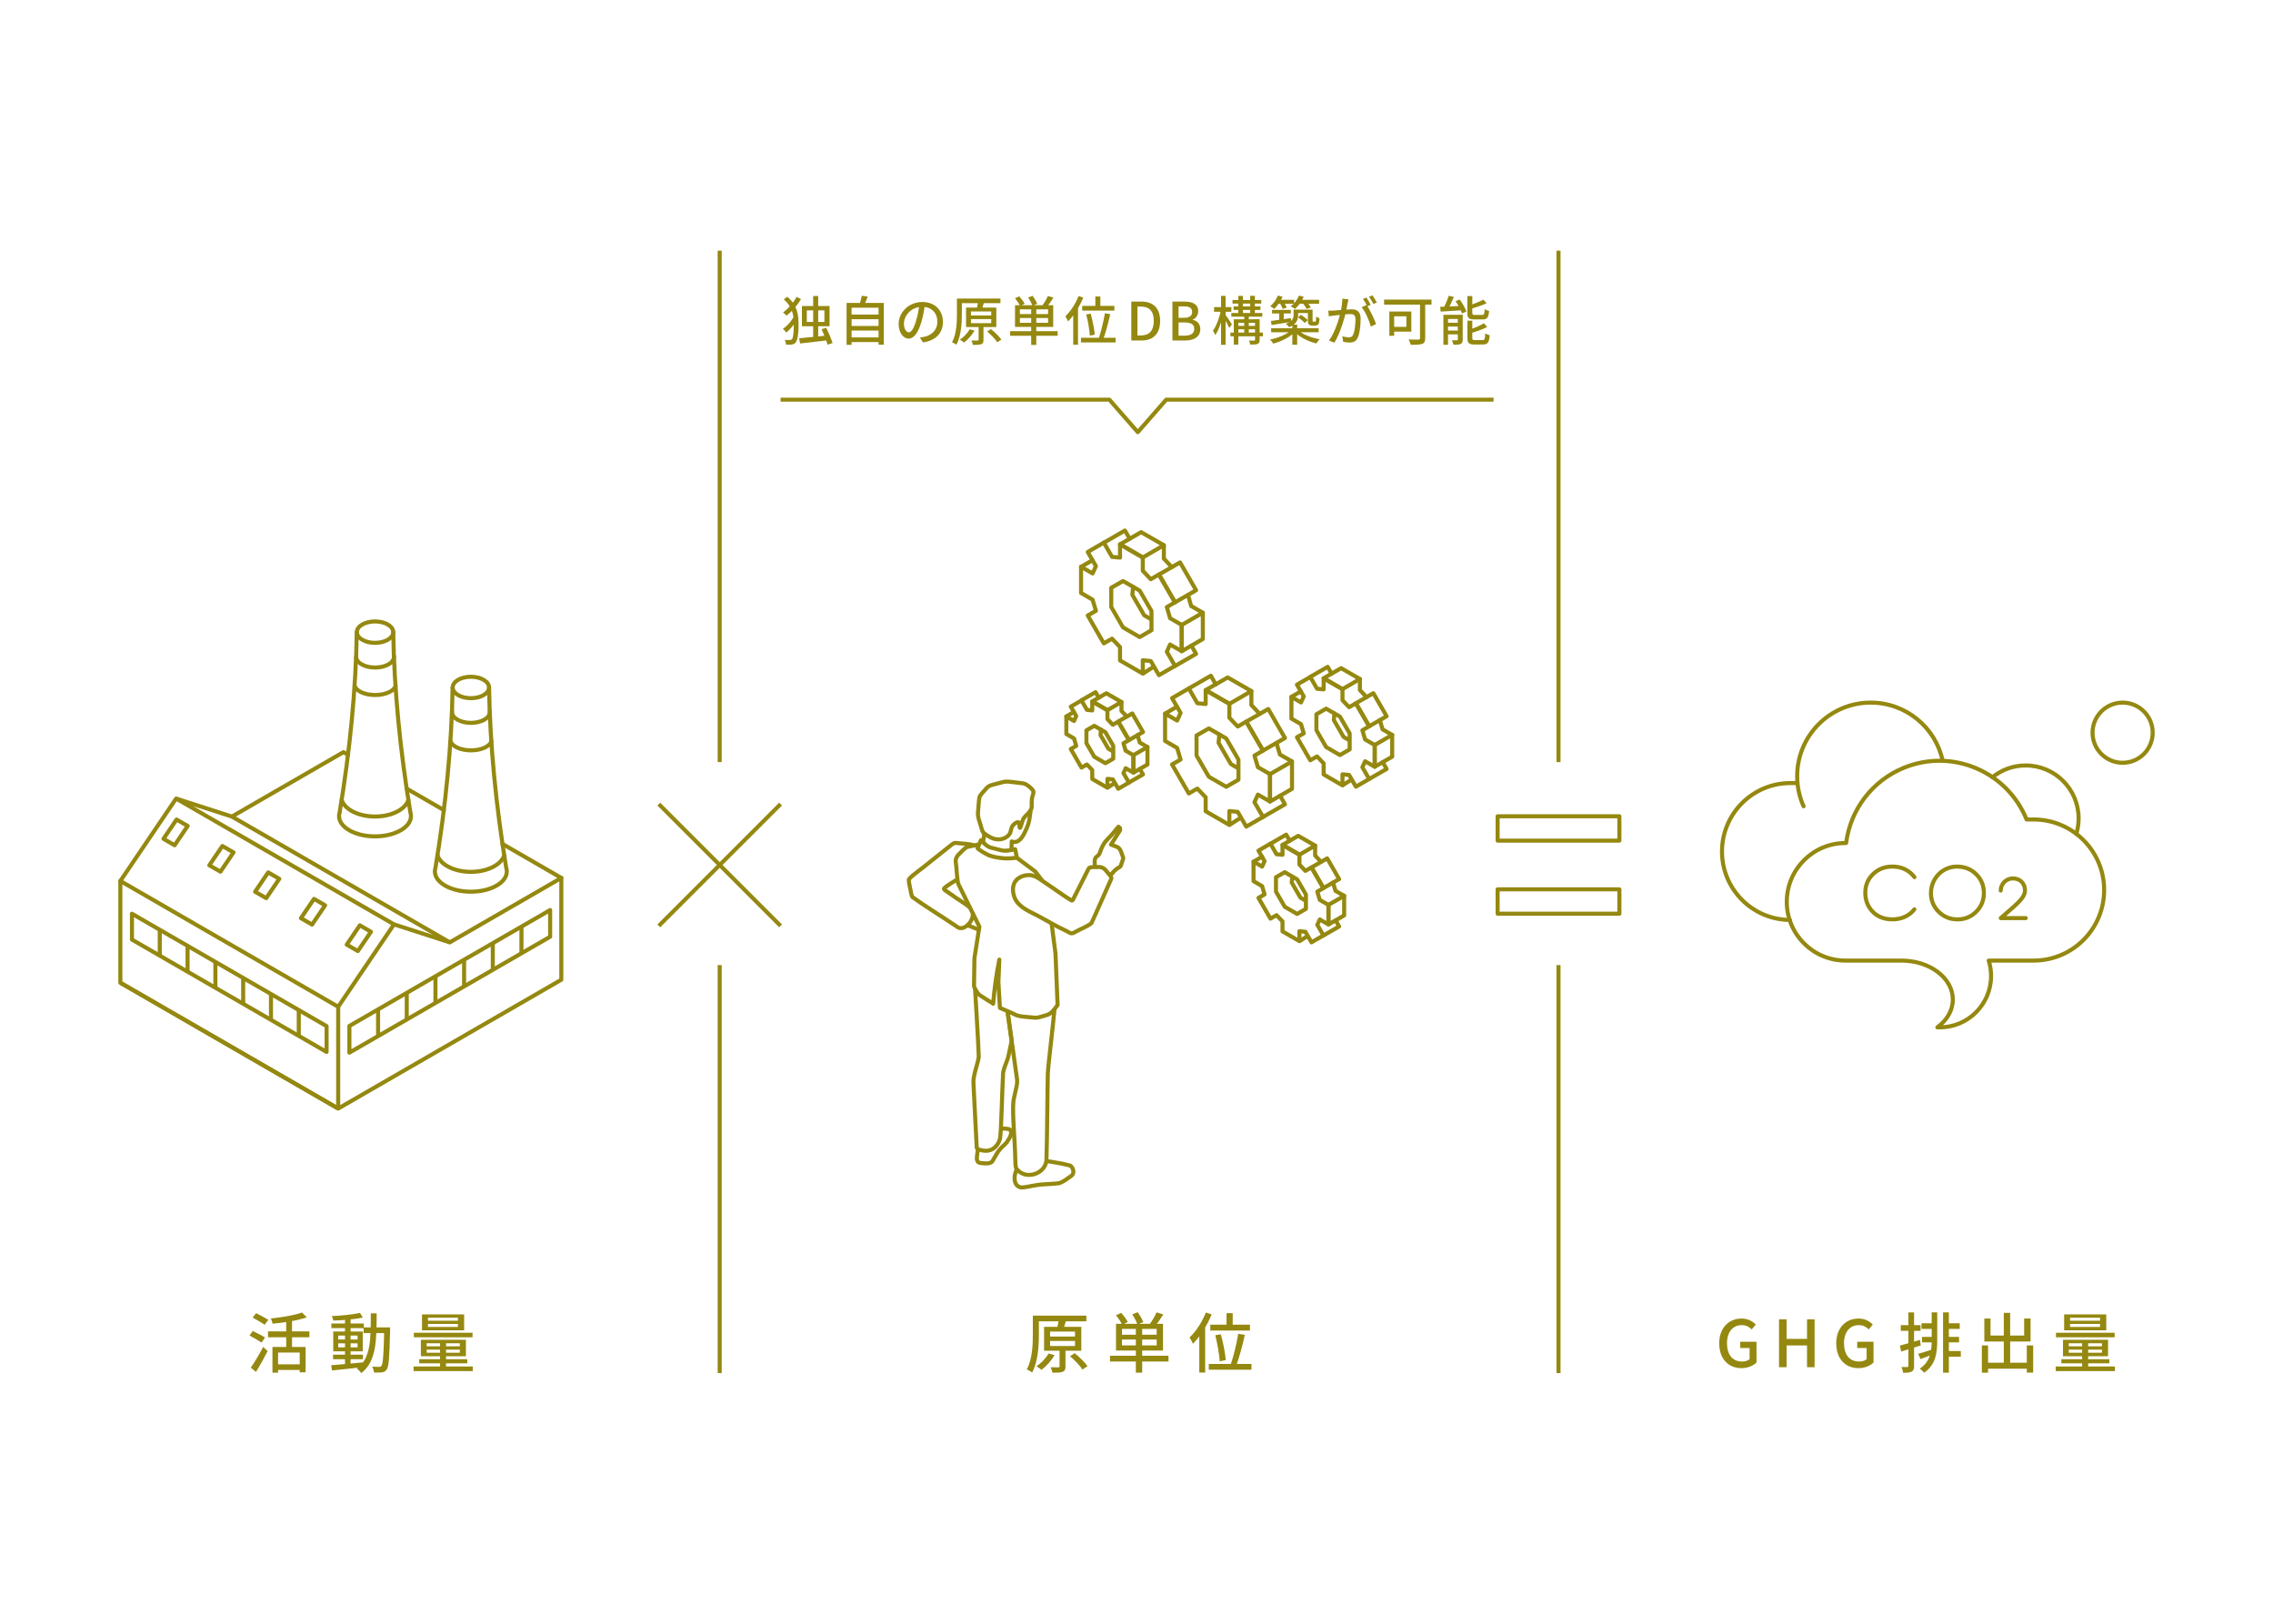 <svg width="560" height="400" viewBox="0 0 560 400" fill="none" xmlns="http://www.w3.org/2000/svg">
<g clip-path="url(#clip0_669_8074)">
<path d="M255.95 324.105V328.795C255.95 331.495 255.73 335.485 254.29 338.115C254 337.875 253.34 337.495 252.96 337.355C254.33 334.865 254.46 331.305 254.46 328.785V324.095H255.95V324.105ZM267.65 324.105V325.495H255.34V324.105H267.65ZM259.8 333.845C259 335.225 257.75 336.595 256.6 337.455C256.31 337.205 255.71 336.775 255.35 336.565C256.52 335.815 257.66 334.615 258.34 333.425L259.8 333.835V333.845ZM266.4 326.855V332.745H257.23V326.855H266.4ZM258.71 329.245H264.85V328.025H258.71V329.245ZM258.71 331.585H264.85V330.335H258.71V331.585ZM262.5 332.055V336.605C262.5 337.335 262.36 337.725 261.83 337.935C261.29 338.155 260.48 338.155 259.29 338.155C259.23 337.755 259.03 337.205 258.85 336.815C259.68 336.835 260.5 336.835 260.73 336.835C260.98 336.835 261.04 336.765 261.04 336.575V332.055H262.51H262.5ZM262.61 325.435C262.37 326.245 262.11 327.065 261.9 327.605L260.37 327.425C260.54 326.805 260.74 325.905 260.82 325.285L262.61 325.435ZM264.78 333.365C265.93 334.295 267.3 335.615 267.93 336.555L266.68 337.375C266.1 336.445 264.77 335.065 263.62 334.095L264.78 333.365Z" fill="#948810"/>
<path d="M287.88 333.985V335.395H273.47V333.985H287.88ZM276.23 323.415C276.83 324.095 277.54 325.035 277.85 325.665L276.48 326.345C276.2 325.715 275.52 324.715 274.93 324.005L276.23 323.415ZM286.53 326.115V332.695H274.95V326.115H286.53ZM276.42 328.805H284.97V327.365H276.42V328.805ZM276.42 331.435H284.97V329.985H276.42V331.435ZM280.29 323.245C280.83 323.995 281.42 325.015 281.66 325.695L280.22 326.275C280.02 325.605 279.47 324.555 278.94 323.775L280.29 323.255V323.245ZM281.4 326.815V338.155H279.84V326.815H281.4ZM286.6 323.815C285.94 324.855 285.17 325.975 284.57 326.695L283.24 326.215C283.83 325.425 284.55 324.195 284.94 323.295L286.6 323.805V323.815Z" fill="#948810"/>
<path d="M298.51 323.795C297.42 326.495 295.69 329.245 293.9 331.025C293.76 330.665 293.34 329.855 293.07 329.475C294.65 328.005 296.17 325.685 297.08 323.325L298.5 323.785L298.51 323.795ZM296.91 326.155V326.175L296.92 338.115H295.47V327.595L296.9 326.165L296.91 326.155ZM308.32 335.995V337.425H297.81V335.995H308.32ZM307.95 326.325V327.765H298.18V326.325H307.95ZM300.77 328.685C301.35 330.765 301.88 333.445 301.99 335.035L300.5 335.355C300.41 333.765 299.95 331.025 299.41 328.925L300.77 328.695V328.685ZM303.7 323.485V327.175H302.18V323.485H303.7ZM306.69 328.835C306.13 331.415 305.27 334.555 304.55 336.495L303.19 336.195C303.89 334.205 304.69 330.935 305.06 328.565L306.69 328.835Z" fill="#948810"/>
<path d="M423.56 330.945C423.56 327.105 425.94 324.815 429.07 324.815C430.73 324.815 431.85 325.555 432.57 326.295L431.57 327.495C430.98 326.915 430.25 326.435 429.13 326.435C426.93 326.435 425.48 328.125 425.48 330.895C425.48 333.665 426.78 335.405 429.22 335.405C429.94 335.405 430.66 335.185 431.05 334.825V332.075H428.73V330.535H432.75V335.645C431.97 336.435 430.63 337.035 429.03 337.035C425.89 337.035 423.57 334.825 423.57 330.945H423.56Z" fill="#948810"/>
<path d="M438.3 325.015H440.16V329.825H445.2V325.015H447.06V336.805H445.2V331.445H440.16V336.805H438.3V325.015Z" fill="#948810"/>
<path d="M452.39 330.945C452.39 327.105 454.77 324.815 457.9 324.815C459.56 324.815 460.68 325.555 461.4 326.295L460.4 327.495C459.81 326.915 459.08 326.435 457.96 326.435C455.76 326.435 454.31 328.125 454.31 330.895C454.31 333.665 455.61 335.405 458.05 335.405C458.77 335.405 459.49 335.185 459.88 334.825V332.075H457.56V330.535H461.58V335.645C460.8 336.435 459.46 337.035 457.86 337.035C454.72 337.035 452.4 334.825 452.4 330.945H452.39Z" fill="#948810"/>
<path d="M473.02 330.065L473.22 331.445C471.56 331.985 469.8 332.535 468.41 332.945L468.06 331.485C469.31 331.155 471.21 330.605 473.02 330.065ZM473.17 326.445V327.845H468.3V326.445H473.17ZM471.57 323.315V336.495C471.57 337.245 471.42 337.655 470.98 337.885C470.56 338.125 469.9 338.175 468.88 338.175C468.84 337.815 468.66 337.185 468.47 336.765C469.12 336.785 469.71 336.785 469.9 336.765C470.09 336.765 470.17 336.715 470.17 336.485V323.305H471.57V323.315ZM476.08 332.435L476.31 333.615C475.23 334.035 474.12 334.455 473.16 334.805L472.58 333.495C473.5 333.255 474.78 332.845 476.08 332.425V332.435ZM477.28 323.295V330.065C477.28 333.275 476.92 336.185 474.06 338.165C473.82 337.865 473.31 337.385 472.98 337.155C475.6 335.395 475.91 332.895 475.91 330.065V323.295H477.28ZM476.51 325.985V327.365H473.4V325.985H476.51ZM476.56 329.345V330.685H473.52V329.345H476.56ZM480.14 323.295V338.145H478.71V323.295H480.14ZM483.09 332.815V334.205H479.44V332.815H483.09ZM482.82 325.985V327.365H479.45V325.985H482.82ZM482.65 329.345V330.685H479.55V329.345H482.65Z" fill="#948810"/>
<path d="M489.8 331.435V338.155H488.27V331.435H489.8ZM490.4 324.815V329.005H498.69V324.805H500.27V330.475H488.88V324.815H490.39H490.4ZM500.15 335.695V337.175H489.01V335.695H500.15ZM495.24 323.415V336.585H493.68V323.415H495.24ZM500.91 331.435V338.135H499.34V331.435H500.91Z" fill="#948810"/>
<path d="M521.05 336.625V337.765H506.47V336.625H521.05ZM520.99 328.315V329.435H506.53V328.315H520.99ZM519.69 334.835V335.845H507.86V334.835H519.69ZM519.36 330.045V334.105H508.26V330.045H519.36ZM518.92 323.795V327.715H508.54V323.795H518.92ZM509.68 331.655H517.86V330.905H509.68V331.655ZM509.68 333.235H517.86V332.475H509.68V333.235ZM510 325.345H517.39V324.615H510V325.345ZM510 326.885H517.39V326.145H510V326.885ZM514.46 330.335V337.215H512.98V330.335H514.46Z" fill="#948810"/>
<path d="M501.03 201.875H499.29C494.48 190.015 480.97 184.305 469.11 189.115C461.35 192.265 455.89 199.355 454.83 207.675H454.69C446.69 207.675 440.21 214.155 440.21 222.155C440.21 230.155 446.69 236.635 454.69 236.635H468.46C475.45 236.635 481.12 240.925 481.12 246.225C481.12 248.915 479.66 251.335 477.31 253.075C477.5 253.075 477.69 253.085 477.88 253.085C484.87 253.085 490.54 247.415 490.54 240.425C490.54 239.105 490.34 237.825 489.96 236.635H501.17C510.71 236.555 518.4 228.795 518.4 219.255C518.4 209.655 510.62 201.875 501.02 201.875H501.03Z" stroke="#948810" stroke-linecap="round" stroke-linejoin="round"/>
<path d="M471.64 224.015C471.02 224.805 470.25 225.405 469.33 225.835C468.41 226.265 467.38 226.475 466.24 226.475C464.07 226.475 462.37 225.755 461.12 224.315C460.07 223.095 459.55 221.625 459.55 219.905C459.55 218.095 460.19 216.565 461.46 215.335C462.73 214.105 464.32 213.475 466.24 213.475C467.4 213.475 468.44 213.705 469.37 214.165C470.3 214.625 471.06 215.265 471.66 216.085" stroke="#948810" stroke-linecap="round" stroke-linejoin="round"/>
<path d="M482.17 213.485C484.04 213.485 485.61 214.115 486.88 215.365C488.14 216.615 488.77 218.155 488.77 219.985C488.77 221.815 488.14 223.335 486.88 224.595C485.62 225.855 484.08 226.485 482.27 226.485C480.46 226.485 478.88 225.855 477.62 224.595C476.36 223.335 475.73 221.815 475.73 220.035C475.73 218.845 476.02 217.745 476.59 216.725C477.17 215.705 477.95 214.915 478.94 214.335C479.93 213.755 481.01 213.475 482.17 213.475V213.485Z" stroke="#948810" stroke-linecap="round" stroke-linejoin="round"/>
<path d="M499.08 226.175H492.92C496 223.395 498.9 221.405 498.9 219.385C498.9 217.485 497.56 216.395 495.91 216.395C494.26 216.395 492.92 217.735 492.92 219.385" stroke="#948810" stroke-linecap="round" stroke-linejoin="round"/>
<path d="M440.97 226.625C431.71 226.545 424.25 219.025 424.25 209.765C424.25 200.455 431.8 192.905 441.11 192.905H442.8" stroke="#948810" stroke-linecap="round" stroke-linejoin="round"/>
<path d="M522.95 187.905C527.042 187.905 530.36 184.587 530.36 180.495C530.36 176.403 527.042 173.085 522.95 173.085C518.858 173.085 515.54 176.403 515.54 180.495C515.54 184.587 518.858 187.905 522.95 187.905Z" stroke="#948810" stroke-linecap="round" stroke-linejoin="round"/>
<path d="M490.89 191.455C493.13 189.645 495.97 188.565 499.07 188.565C506.27 188.565 512.11 194.405 512.11 201.605C512.11 202.935 511.91 204.215 511.54 205.425" stroke="#948810" stroke-linecap="round" stroke-linejoin="round"/>
<path d="M444.35 198.625C443.33 196.365 442.77 193.855 442.77 191.205C442.77 181.195 450.88 173.085 460.89 173.085C469.6 173.085 476.88 179.235 478.62 187.425" stroke="#948810" stroke-linecap="round" stroke-linejoin="round"/>
<path d="M120.49 169.355C120.72 183.635 122.19 198.455 124.71 213.755C124.81 214.055 124.86 214.365 124.86 214.685C124.86 217.435 120.89 219.665 116 219.665C111.11 219.665 107.14 217.435 107.14 214.685C107.14 214.365 107.19 214.055 107.29 213.755C109.82 198.455 111.29 183.635 111.51 169.355" stroke="#948810" stroke-linecap="round" stroke-linejoin="round"/>
<path fill-rule="evenodd" clip-rule="evenodd" d="M116.01 171.995C118.48 171.995 120.49 170.815 120.49 169.355C120.49 167.895 118.48 166.715 116.01 166.715C113.54 166.715 111.53 167.895 111.53 169.355C111.53 170.815 113.54 171.995 116.01 171.995Z" stroke="#948810" stroke-linecap="round" stroke-linejoin="round"/>
<path d="M124.22 210.705C123.5 213.015 120.1 214.775 116.01 214.775C111.92 214.775 108.51 213.025 107.8 210.705M111.37 175.315C111.37 175.315 111.37 175.405 111.37 175.445C111.37 176.895 113.45 178.075 116.02 178.075C118.59 178.075 120.66 176.895 120.67 175.445C120.67 175.405 120.67 175.365 120.67 175.315V175.285M111 182.595C111.36 183.865 113.48 184.845 116.03 184.845C118.58 184.845 120.7 183.865 121.06 182.595" stroke="#948810" stroke-linecap="round" stroke-linejoin="round"/>
<path d="M96.88 155.725C97.11 170.005 98.58 184.825 101.1 200.125C101.2 200.425 101.25 200.735 101.25 201.055C101.25 203.805 97.28 206.035 92.39 206.035C87.5 206.035 83.53 203.805 83.53 201.055C83.53 200.735 83.58 200.425 83.68 200.125C86.21 184.825 87.68 170.005 87.9 155.725" stroke="#948810" stroke-linecap="round" stroke-linejoin="round"/>
<path fill-rule="evenodd" clip-rule="evenodd" d="M92.4 158.365C94.87 158.365 96.88 157.185 96.88 155.725C96.88 154.265 94.87 153.085 92.4 153.085C89.93 153.085 87.92 154.265 87.92 155.725C87.92 157.185 89.93 158.365 92.4 158.365Z" stroke="#948810" stroke-linecap="round" stroke-linejoin="round"/>
<path d="M100.61 197.075C99.89 199.385 96.49 201.145 92.4 201.145C88.31 201.145 84.9 199.395 84.19 197.075M87.76 161.685C87.76 161.685 87.76 161.775 87.76 161.815C87.76 163.265 89.84 164.445 92.41 164.445C94.98 164.445 97.05 163.265 97.06 161.815C97.06 161.775 97.06 161.735 97.06 161.685V161.655M87.39 168.965C87.75 170.235 89.87 171.215 92.42 171.215C94.97 171.215 97.09 170.235 97.45 168.965" stroke="#948810" stroke-linecap="round" stroke-linejoin="round"/>
<path d="M135.54 230.755L86.08 259.315V252.745L135.54 224.185V230.755Z" stroke="#948810" stroke-linejoin="round"/>
<path d="M93.15 248.665V255.235" stroke="#948810" stroke-linejoin="round"/>
<path d="M100.21 244.585V251.155" stroke="#948810" stroke-linejoin="round"/>
<path d="M107.28 240.505V247.075" stroke="#948810" stroke-linejoin="round"/>
<path d="M114.34 236.425V242.995" stroke="#948810" stroke-linejoin="round"/>
<path d="M121.41 232.345V238.915" stroke="#948810" stroke-linejoin="round"/>
<path d="M128.47 228.265V234.835" stroke="#948810" stroke-linejoin="round"/>
<path d="M32.51 231.465L80.46 259.145V252.785L32.51 225.095V231.465Z" stroke="#948810" stroke-linejoin="round"/>
<path d="M73.61 248.825V255.195" stroke="#948810" stroke-linejoin="round"/>
<path d="M66.76 244.875V251.235" stroke="#948810" stroke-linejoin="round"/>
<path d="M59.91 240.915V247.285" stroke="#948810" stroke-linejoin="round"/>
<path d="M53.06 236.965V243.325" stroke="#948810" stroke-linejoin="round"/>
<path d="M46.21 233.005V239.375" stroke="#948810" stroke-linejoin="round"/>
<path d="M39.36 229.055V235.415" stroke="#948810" stroke-linejoin="round"/>
<path d="M83.32 248.015V273.085" stroke="#948810" stroke-miterlimit="10"/>
<path d="M29.65 242.095L83.32 273.085" stroke="#948810" stroke-miterlimit="10"/>
<path d="M138.29 216.275V241.355L83.32 273.085L29.65 242.095V217.025" stroke="#948810" stroke-linecap="round" stroke-linejoin="round"/>
<path d="M43.39 196.725L97.07 227.715" stroke="#948810" stroke-miterlimit="10"/>
<path d="M57.13 201.155L110.81 232.145" stroke="#948810" stroke-miterlimit="10"/>
<path d="M123.8 207.905L138.29 216.275L110.81 232.145L97.07 227.715L83.32 248.015L29.65 217.025L43.39 196.725L57.13 201.155L84.62 185.285L85.75 185.935" stroke="#948810" stroke-linecap="round" stroke-linejoin="round"/>
<path d="M100.19 194.275L109.36 199.565" stroke="#948810" stroke-linecap="round" stroke-linejoin="round"/>
<path fill-rule="evenodd" clip-rule="evenodd" d="M40.28 206.635L43.02 208.225L46.24 203.465L43.5 201.885L40.28 206.635Z" stroke="#948810" stroke-linecap="round" stroke-linejoin="round"/>
<path fill-rule="evenodd" clip-rule="evenodd" d="M62.85 219.675L65.59 221.255L68.81 216.495L66.07 214.915L62.85 219.675Z" stroke="#948810" stroke-linecap="round" stroke-linejoin="round"/>
<path fill-rule="evenodd" clip-rule="evenodd" d="M74.14 226.185L76.88 227.765L80.1 223.015L77.36 221.435L74.14 226.185Z" stroke="#948810" stroke-linecap="round" stroke-linejoin="round"/>
<path fill-rule="evenodd" clip-rule="evenodd" d="M51.57 213.155L54.31 214.735L57.53 209.985L54.79 208.405L51.57 213.155Z" stroke="#948810" stroke-linecap="round" stroke-linejoin="round"/>
<path fill-rule="evenodd" clip-rule="evenodd" d="M85.43 232.705L88.17 234.285L91.39 229.535L88.65 227.945L85.43 232.705Z" stroke="#948810" stroke-linecap="round" stroke-linejoin="round"/>
<path d="M62.29 327.885C63.21 328.325 64.59 329.035 65.29 329.485L64.44 330.735C63.78 330.275 62.43 329.505 61.46 328.995L62.29 327.875V327.885ZM64.83 331.815L65.94 332.815C65.09 334.505 64.02 336.425 63.06 337.955L61.78 336.925C62.63 335.715 63.89 333.645 64.83 331.815ZM63.1 323.495C64.04 323.955 65.41 324.685 66.1 325.125L65.21 326.355C64.55 325.875 63.2 325.105 62.24 324.575L63.09 323.495H63.1ZM76.23 327.975V329.425H66.03V327.975H76.23ZM75.58 324.515C73.32 325.325 70.01 325.825 67.16 326.085C67.09 325.725 66.89 325.135 66.72 324.795C69.47 324.515 72.62 323.995 74.4 323.325L75.58 324.505V324.515ZM75.29 331.815V338.065H73.84V333.195H68.51V338.145H67.12V331.815H75.29ZM74.47 336.095V337.475H68.1V336.095H74.47ZM71.95 324.905V332.625H70.51V324.905H71.95Z" fill="#948810"/>
<path d="M89.46 335.605L89.48 336.775C86.75 337.085 83.85 337.405 81.79 337.605L81.6 336.315C83.57 336.165 86.59 335.895 89.46 335.605ZM89.64 326.045V327.175H81.64V326.045H89.64ZM89.4 324.575C87.45 324.995 84.5 325.255 82.1 325.315C82.05 324.995 81.9 324.515 81.75 324.215C84.14 324.095 86.99 323.815 88.69 323.435L89.39 324.575H89.4ZM89.42 333.715V334.835H82.05V333.715H89.42ZM89.37 328.015V332.895H82.1V328.015H89.37ZM83.33 329.975H88.1V329.005H83.33V329.975ZM83.33 331.905H88.1V330.925H83.33V331.905ZM86.38 324.735V336.385H85V324.735H86.38ZM92.8 323.535C92.78 330.105 92.77 335.385 89 338.265C88.78 337.905 88.27 337.395 87.92 337.155C91.45 334.565 91.34 329.745 91.35 323.535H92.81H92.8ZM95.26 326.995V328.395H89.58V326.995H95.26ZM96.11 326.995C96.11 326.995 96.11 327.515 96.11 327.705C95.95 334.385 95.8 336.675 95.27 337.375C94.95 337.845 94.61 337.995 94.11 338.075C93.64 338.145 92.89 338.135 92.14 338.105C92.11 337.685 91.94 337.065 91.7 336.655C92.45 336.715 93.11 336.725 93.42 336.725C93.67 336.725 93.83 336.675 93.98 336.465C94.36 335.985 94.53 333.685 94.67 327.325V326.995H96.12H96.11Z" fill="#948810"/>
<path d="M116.48 336.625V337.765H101.9V336.625H116.48ZM116.42 328.315V329.435H101.96V328.315H116.42ZM115.12 334.835V335.845H103.29V334.835H115.12ZM114.79 330.045V334.105H103.69V330.045H114.79ZM114.35 323.795V327.715H103.97V323.795H114.35ZM105.11 331.655H113.29V330.905H105.11V331.655ZM105.11 333.235H113.29V332.475H105.11V333.235ZM105.43 325.345H112.82V324.615H105.43V325.345ZM105.43 326.885H112.82V326.145H105.43V326.885ZM109.89 330.335V337.215H108.41V330.335H109.89Z" fill="#948810"/>
<path d="M196.58 78.345C195.95 79.615 194.76 81.095 193.71 81.925C193.51 81.635 193.17 81.225 192.88 81.005C193.92 80.335 195.1 78.985 195.67 77.795L196.58 78.345ZM197.34 73.685C196.46 75.215 195.13 76.715 193.77 77.765C193.58 77.515 193.19 77.165 192.92 76.965C194.25 76.005 195.53 74.495 196.26 73.135L197.34 73.685ZM193.96 73.105C196.43 75.165 196.74 77.505 196.74 79.995C196.74 81.855 196.6 83.605 196.03 84.365C195.84 84.615 195.58 84.765 195.25 84.835C194.78 84.935 194.24 84.935 193.66 84.915C193.65 84.525 193.53 84.085 193.32 83.735C193.95 83.785 194.44 83.775 194.73 83.735C194.93 83.705 195.04 83.655 195.15 83.505C195.45 83.095 195.57 81.615 195.57 79.955C195.57 77.595 195.23 75.585 193.1 73.755L193.96 73.095V73.105ZM204.1 82.605L204.12 83.805C201.64 84.115 198.97 84.405 197.11 84.615L196.9 83.325C198.68 83.175 201.49 82.885 204.11 82.615L204.1 82.605ZM204.38 75.385V80.375H197.57V75.385H204.38ZM198.77 79.305H203.11V76.455H198.77V79.305ZM201.58 72.915V83.715H200.34V72.915H201.58ZM203.57 80.755C204.14 81.955 204.83 83.535 205.12 84.505L203.88 84.915C203.63 83.945 202.98 82.315 202.42 81.085L203.56 80.755H203.57Z" fill="#948810"/>
<path d="M217.74 74.625V84.915H216.45V75.805H209.81V84.955H208.57V74.625H217.74ZM216.74 77.485V78.635H209.4V77.485H216.74ZM216.74 80.295V81.435H209.4V80.295H216.74ZM216.74 83.115V84.265H209.4V83.115H216.74ZM213.78 73.045C213.48 73.855 213.13 74.715 212.84 75.275L211.73 75.065C211.95 74.435 212.21 73.515 212.32 72.865L213.78 73.045Z" fill="#948810"/>
<path d="M227.01 79.295C226.23 81.945 225.15 83.415 223.86 83.415C222.57 83.415 221.4 81.975 221.4 79.805C221.4 76.905 223.95 74.395 227.21 74.395C230.47 74.395 232.31 76.585 232.31 79.305C232.31 82.025 230.57 83.905 227.4 84.355L226.63 83.135C227.08 83.095 227.46 83.025 227.79 82.955C229.45 82.575 230.94 81.355 230.94 79.255C230.94 77.155 229.57 75.585 227.19 75.585C224.37 75.585 222.7 77.895 222.7 79.675C222.7 81.175 223.35 81.865 223.9 81.865C224.48 81.865 225.1 81.015 225.7 79.005C226.08 77.765 226.37 76.295 226.49 74.935L227.88 74.965C227.7 76.305 227.45 77.825 227.01 79.275V79.295Z" fill="#948810"/>
<path d="M236.98 73.545V77.355C236.98 79.545 236.8 82.785 235.63 84.925C235.4 84.725 234.86 84.425 234.55 84.315C235.66 82.295 235.76 79.395 235.76 77.355V73.545H236.97H236.98ZM246.48 73.545V74.675H236.48V73.545H246.48ZM240.1 81.455C239.45 82.575 238.43 83.685 237.5 84.385C237.27 84.185 236.78 83.835 236.48 83.665C237.43 83.055 238.36 82.085 238.91 81.115L240.09 81.445L240.1 81.455ZM245.46 75.775V80.565H238.01V75.775H245.46ZM239.22 77.715H244.21V76.725H239.22V77.715ZM239.22 79.615H244.21V78.605H239.22V79.615ZM242.3 80.005V83.705C242.3 84.295 242.19 84.615 241.75 84.785C241.31 84.965 240.66 84.965 239.69 84.965C239.64 84.645 239.48 84.195 239.33 83.875C240.01 83.895 240.67 83.895 240.85 83.885C241.05 83.885 241.1 83.825 241.1 83.675V80.005H242.29H242.3ZM242.39 74.635C242.2 75.295 241.98 75.955 241.82 76.395L240.58 76.245C240.72 75.745 240.88 75.015 240.94 74.505L242.39 74.635ZM244.15 81.075C245.08 81.825 246.2 82.905 246.71 83.665L245.7 84.325C245.23 83.565 244.15 82.445 243.21 81.665L244.15 81.075Z" fill="#948810"/>
<path d="M260.58 81.575V82.715H248.87V81.575H260.58ZM251.12 72.995C251.61 73.545 252.18 74.315 252.44 74.825L251.33 75.375C251.1 74.865 250.55 74.055 250.07 73.475L251.12 72.995ZM259.48 75.185V80.535H250.07V75.185H259.48ZM251.27 77.375H258.22V76.205H251.27V77.375ZM251.27 79.515H258.22V78.335H251.27V79.515ZM254.41 72.865C254.85 73.475 255.33 74.305 255.53 74.855L254.36 75.325C254.2 74.785 253.75 73.935 253.32 73.285L254.42 72.865H254.41ZM255.31 75.765V84.975H254.05V75.765H255.31ZM259.53 73.325C259 74.165 258.37 75.075 257.88 75.665L256.8 75.275C257.28 74.635 257.86 73.635 258.18 72.905L259.53 73.325Z" fill="#948810"/>
<path d="M266.88 73.295C266 75.485 264.59 77.725 263.14 79.175C263.02 78.885 262.68 78.225 262.47 77.915C263.75 76.715 264.99 74.835 265.73 72.925L266.89 73.295H266.88ZM265.58 75.215H265.59V84.925H264.41V76.385L265.57 75.215H265.58ZM274.85 83.205V84.365H266.32V83.205H274.85ZM274.55 75.355V76.525H266.62V75.355H274.55ZM268.72 77.275C269.19 78.965 269.62 81.145 269.71 82.425L268.5 82.685C268.43 81.385 268.06 79.165 267.61 77.465L268.71 77.275H268.72ZM271.1 73.045V76.045H269.86V73.045H271.1ZM273.53 77.395C273.07 79.485 272.37 82.045 271.79 83.615L270.69 83.375C271.26 81.755 271.9 79.095 272.21 77.175L273.54 77.395H273.53Z" fill="#948810"/>
<path d="M278.72 74.295H281.21C284.15 74.295 285.82 75.915 285.82 79.045C285.82 82.175 284.15 83.875 281.29 83.875H278.72V74.295ZM281.1 82.635C283.15 82.635 284.26 81.425 284.26 79.045C284.26 76.665 283.15 75.525 281.1 75.525H280.23V82.635H281.1Z" fill="#948810"/>
<path d="M288.85 74.295H291.83C293.78 74.295 295.2 74.925 295.2 76.645C295.2 77.565 294.71 78.425 293.84 78.725V78.785C294.94 79.015 295.72 79.765 295.72 81.065C295.72 82.965 294.19 83.875 292.06 83.875H288.85V74.295ZM291.65 78.295C293.11 78.295 293.71 77.745 293.71 76.855C293.71 75.855 293.04 75.475 291.69 75.475H290.36V78.295H291.65ZM291.88 82.685C293.37 82.685 294.23 82.155 294.23 80.985C294.23 79.915 293.4 79.435 291.88 79.435H290.36V82.685H291.88Z" fill="#948810"/>
<path d="M301.52 76.635C301.14 78.695 300.33 81.225 299.41 82.545C299.29 82.225 299.01 81.755 298.83 81.475C299.68 80.325 300.47 78.155 300.81 76.395L301.53 76.635H301.52ZM303.37 75.655V76.805H299.11V75.655H303.37ZM301.95 72.885V84.945H300.83V72.885H301.95ZM303.51 79.905L302.85 80.805C302.56 80.085 301.7 78.565 301.35 77.995L301.88 77.485C302.18 77.855 303.27 79.515 303.5 79.905H303.51ZM311.14 81.925V82.855H303.14V81.925H311.14ZM310.99 77.105V78.005H303.36V77.105H310.99ZM310.74 73.905V74.785H303.65V73.905H310.74ZM310.54 75.495V76.355H303.92V75.495H310.54ZM309.66 78.655V79.535H305.09V84.895H303.97V78.655H309.66ZM309.7 80.285V81.125H304.58V80.285H309.7ZM306.22 72.885V77.525H305.08V72.885H306.22ZM307.66 77.625V82.325H306.54V77.625H307.66ZM310.34 78.645V83.715C310.34 84.265 310.22 84.545 309.85 84.715C309.46 84.885 308.88 84.885 308.03 84.885C307.98 84.595 307.83 84.175 307.69 83.895C308.25 83.925 308.81 83.915 308.98 83.905C309.15 83.905 309.2 83.855 309.2 83.695V78.635H310.34V78.645ZM309.17 72.875V77.495H308.01V72.875H309.17Z" fill="#948810"/>
<path d="M318.94 81.835C317.73 83.115 315.61 84.155 313.68 84.645C313.51 84.335 313.16 83.885 312.91 83.635C314.82 83.275 316.93 82.425 318 81.425L318.93 81.845L318.94 81.835ZM315.99 73.115C315.5 74.245 314.7 75.375 313.95 76.105C313.73 75.915 313.24 75.585 312.95 75.425C313.73 74.785 314.44 73.795 314.85 72.805L316 73.115H315.99ZM318.03 78.355L318.08 79.295C316.37 79.575 314.59 79.845 313.28 80.065L313.12 79.075C314.36 78.915 316.23 78.635 318.02 78.365L318.03 78.355ZM324.88 80.865V81.855H313.17V80.865H324.88ZM318.02 76.345V77.225H313.39V76.345H318.02ZM318.83 73.855V74.835H314.67V73.855H318.83ZM316.28 76.615V79.235H315.16V76.615H316.28ZM316.25 74.375C316.55 74.815 316.87 75.405 317.01 75.795L316 76.085C315.89 75.695 315.58 75.085 315.3 74.635L316.25 74.375ZM319.83 76.275V77.605C319.83 78.705 319.43 79.885 317.61 80.595C317.46 80.365 317.02 79.925 316.79 79.765C318.44 79.165 318.7 78.365 318.7 77.565V76.265H319.82L319.83 76.275ZM321.2 73.095C320.73 74.265 319.89 75.375 319.07 76.085C318.82 75.905 318.3 75.615 317.99 75.485C318.85 74.845 319.62 73.855 320.02 72.815L321.19 73.105L321.2 73.095ZM319.59 79.965V84.925H318.39V79.965H319.59ZM325.12 83.555C324.85 83.805 324.5 84.285 324.33 84.605C322.41 84.155 320.29 83.135 319.07 81.865L319.96 81.485C321.07 82.445 323.19 83.235 325.11 83.565L325.12 83.555ZM322.81 76.275V77.115H319.13V76.275H322.81ZM320.51 77.555C321.1 77.925 321.83 78.465 322.18 78.855L321.44 79.565C321.09 79.165 320.39 78.575 319.8 78.185L320.51 77.555ZM324.99 73.855V74.835H319.83V73.855H324.99ZM321.94 74.345C322.32 74.765 322.76 75.365 322.94 75.775L321.89 76.095C321.72 75.695 321.31 75.075 320.93 74.635L321.93 74.345H321.94ZM323.38 76.275V78.765C323.38 78.995 323.38 79.135 323.42 79.185C323.46 79.225 323.52 79.235 323.6 79.235H323.88C323.96 79.235 324.05 79.235 324.1 79.195C324.15 79.165 324.19 79.085 324.22 78.935C324.25 78.775 324.26 78.425 324.27 77.965C324.46 78.145 324.82 78.315 325.09 78.405C325.06 78.895 325.01 79.435 324.94 79.645C324.86 79.855 324.73 80.015 324.54 80.095C324.38 80.175 324.12 80.215 323.91 80.215H323.29C323 80.215 322.69 80.145 322.5 79.955C322.29 79.765 322.22 79.525 322.22 78.765V76.275H323.38Z" fill="#948810"/>
<path d="M328.53 76.505C329.53 76.475 332.1 76.195 333.01 76.195C334.26 76.195 335.22 76.705 335.22 78.525C335.22 80.065 335.02 82.145 334.47 83.245C334.05 84.135 333.37 84.385 332.47 84.385C331.97 84.385 331.35 84.295 330.92 84.195L330.7 82.835C331.23 82.995 331.94 83.105 332.29 83.105C332.75 83.105 333.12 82.995 333.36 82.485C333.75 81.665 333.94 80.025 333.94 78.675C333.94 77.555 333.44 77.365 332.61 77.365C331.78 77.365 329.43 77.645 328.67 77.735C328.34 77.785 327.74 77.855 327.38 77.915L327.25 76.515C327.69 76.545 328.07 76.525 328.51 76.515L328.53 76.505ZM332.02 74.635C331.92 75.165 331.75 76.105 331.59 76.855C331.16 78.685 330.18 82.125 328.75 84.425L327.42 83.895C328.92 81.875 329.94 78.415 330.3 76.805C330.54 75.715 330.71 74.565 330.7 73.585L332.22 73.745C332.16 74.025 332.09 74.365 332.03 74.645L332.02 74.635ZM339.02 79.835L337.73 80.435C337.37 79.055 336.39 76.785 335.47 75.675L336.68 75.145C337.48 76.225 338.6 78.615 339.02 79.835ZM337.71 75.085L336.85 75.455C336.59 74.925 336.17 74.145 335.81 73.645L336.65 73.295C336.98 73.765 337.44 74.575 337.7 75.085H337.71ZM339.21 74.525L338.36 74.895C338.08 74.335 337.66 73.585 337.29 73.105L338.13 72.755C338.47 73.235 338.96 74.055 339.21 74.525Z" fill="#948810"/>
<path d="M352.68 73.795V75.035H341V73.795H352.68ZM343.48 76.745V82.715H342.29V76.745H343.48ZM347.71 76.745V81.695H342.79V80.515H346.49V77.915H342.79V76.745H347.71ZM351.13 74.145V83.315C351.13 84.115 350.93 84.515 350.38 84.715C349.81 84.925 348.88 84.945 347.57 84.945C347.49 84.585 347.25 83.975 347.05 83.625C348.05 83.675 349.14 83.665 349.46 83.655C349.75 83.645 349.85 83.555 349.85 83.285V74.135H351.14L351.13 74.145Z" fill="#948810"/>
<path d="M360.32 75.355V76.435C358.38 76.565 356.37 76.675 354.93 76.765L354.83 75.585C356.21 75.545 358.29 75.445 360.33 75.355H360.32ZM358.19 73.145C357.72 74.275 357.12 75.545 356.62 76.365L355.55 76.075C356.04 75.215 356.61 73.845 356.91 72.865L358.19 73.145ZM359.73 77.555V78.575H356.75V84.945H355.61V77.555H359.73ZM359.82 79.505V80.445H356.13V79.505H359.82ZM359.82 81.435V82.375H356.13V81.435H359.82ZM360.37 77.555V83.635C360.37 84.215 360.26 84.535 359.87 84.725C359.47 84.915 358.89 84.925 358.09 84.925C358.03 84.605 357.85 84.125 357.69 83.815C358.24 83.845 358.77 83.835 358.95 83.815C359.12 83.815 359.16 83.775 359.16 83.605V77.535H360.37V77.555ZM359.63 73.785C360.3 74.705 361.01 75.925 361.28 76.755L360.18 77.215C359.93 76.405 359.26 75.135 358.6 74.185L359.63 73.785ZM362.73 72.935V77.065C362.73 77.505 362.82 77.575 363.37 77.575H365.16C365.63 77.575 365.72 77.365 365.77 76.135C366.02 76.335 366.53 76.525 366.87 76.605C366.73 78.235 366.39 78.685 365.27 78.685H363.23C361.85 78.685 361.51 78.325 361.51 77.085V72.935H362.73ZM362.73 78.995V83.255C362.73 83.705 362.84 83.775 363.41 83.775H365.26C365.77 83.775 365.86 83.525 365.92 82.125C366.19 82.315 366.68 82.505 367.02 82.585C366.88 84.375 366.54 84.865 365.38 84.865H363.27C361.89 84.865 361.53 84.505 361.53 83.265V78.995H362.74H362.73ZM366.4 80.535C365.27 81.175 363.64 81.705 362.27 82.095C362.21 81.855 362.03 81.455 361.9 81.225C363.21 80.825 364.71 80.205 365.59 79.635L366.4 80.545V80.535ZM366.26 74.705C365.12 75.235 363.59 75.735 362.27 76.105C362.21 75.865 362.05 75.485 361.92 75.255C363.16 74.865 364.59 74.285 365.46 73.805L366.26 74.705Z" fill="#948810"/>
<path d="M192.31 98.455H273.32L280.32 106.455L287.32 98.455H367.97" stroke="#948810" stroke-linejoin="round"/>
<path d="M162.31 198.085L192.31 228.085" stroke="#948810" stroke-linejoin="round"/>
<path d="M192.31 198.085L162.31 228.085" stroke="#948810" stroke-linejoin="round"/>
<path d="M177.31 187.745V61.745" stroke="#948810" stroke-miterlimit="10"/>
<path d="M177.31 338.255V237.745" stroke="#948810" stroke-miterlimit="10"/>
<path d="M398.97 201.085H368.97V207.085H398.97V201.085Z" stroke="#948810" stroke-linecap="round" stroke-linejoin="round"/>
<path d="M398.97 219.085H368.97V225.085H398.97V219.085Z" stroke="#948810" stroke-linecap="round" stroke-linejoin="round"/>
<path d="M383.97 187.745V61.745" stroke="#948810" stroke-miterlimit="10"/>
<path d="M383.97 338.255V237.745" stroke="#948810" stroke-miterlimit="10"/>
<path d="M238.98 223.605C237.76 222.525 235.81 221.475 234.17 220.225C233.13 219.465 232.39 219.135 232.59 218.835C233.32 218.135 234.73 217.345 235.88 216.605" stroke="#948810" stroke-linejoin="round"/>
<path d="M239.96 208.285L239.91 208.235C238.97 207.885 236.52 207.765 235.45 207.655C235.04 207.645 234.81 207.805 234.48 208.065C233.02 209.225 231.53 210.415 229.55 211.985C227.04 214.095 224.93 215.425 223.94 216.585C223.82 217.205 224.1 217.965 224.2 218.655C224.36 219.395 224.57 220.785 224.81 220.995C227.66 223.085 232.12 225.815 234.88 227.695C235.8 228.205 236.04 228.755 236.99 228.625C238.51 228.365 239.72 226.615 239.69 225.065" stroke="#948810" stroke-linecap="round" stroke-linejoin="round"/>
<path d="M238.51 227.795L238.77 228.075L241.17 229.035" stroke="#948810" stroke-linecap="round" stroke-linejoin="round"/>
<path d="M254.83 215.825C254.42 215.675 253.99 215.575 253.5 215.575C252.29 215.575 250.99 216.035 250.22 217.015C249.32 218.165 249.46 219.885 249.98 221.165C250.95 223.525 253.7 224.545 255.79 225.655C258.07 226.865 260.33 228.255 262.68 229.315C263.72 229.785 263.76 230.285 265.02 229.525C266.25 228.815 267.82 228.285 268.89 227.425C269.68 225.815 272.66 218.945 273.59 216.925C273.87 216.325 273.95 216.225 273.39 215.555C273.24 215.365 273.05 215.145 272.9 214.965C272.15 213.985 271.64 213.455 270.17 213.605C269.71 213.605 268.92 213.575 268.56 213.695C268.33 213.775 268.23 213.945 268.11 214.155C267.37 215.605 264.78 220.835 264.31 221.695C264.21 221.845 264.13 221.885 263.98 221.815C262.49 220.935 261.08 219.915 259.66 218.935C258.81 218.355 257.96 217.775 257.11 217.195C256.34 216.675 255.64 216.125 254.82 215.825H254.83Z" stroke="#948810" stroke-linejoin="round"/>
<path d="M256.79 216.975L255.07 214.705L250.52 211.305" stroke="#948810" stroke-linejoin="round"/>
<path d="M241.5 207.955L238.35 208.625C237.83 208.735 236.63 210.065 236.32 210.355C235.65 210.975 235.33 211.705 235.5 212.625C235.67 213.515 235.77 217.085 236.15 217.855L241.29 228.285L240.07 236.045L239.97 242.895C239.97 243.305 240.84 244.645 241.13 244.945C241.24 245.055 241.37 245.145 241.5 245.225C242.16 245.655 242.83 246.075 243.49 246.505C243.61 246.575 244.69 247.175 244.68 247.275C244.99 243.585 245.47 240.025 246.21 236.395L245.97 241.925L246.35 248.285C247.29 248.695 248.24 249.095 249.18 249.505C249.68 249.725 250.21 250.035 250.73 250.185C251.81 250.515 253.14 250.495 254.26 250.635C254.66 250.685 255.07 250.735 255.48 250.695C255.78 250.665 256.07 250.575 256.36 250.495L257.83 250.075C259.16 249.695 259.73 248.615 260.56 247.585L260.04 234.915L259.08 227.465" stroke="#948810" stroke-linejoin="round"/>
<path d="M273.53 215.715C273.7 215.515 273.86 215.315 274.03 215.115C274.59 214.445 274.99 214.075 275.76 213.635C275.87 213.575 275.98 213.515 276.05 213.415C276.11 213.335 276.14 213.245 276.17 213.145C276.33 212.665 276.49 212.185 276.66 211.705C276.7 211.595 276.73 211.485 276.73 211.365C276.73 211.265 276.69 211.165 276.65 211.075C276.34 210.305 276.1 209.085 275.36 208.705C274.85 208.445 274.25 208.275 273.71 208.065L274.67 206.555L275.97 204.515L275.92 203.965L275.55 203.655L273.94 205.595C273.5 206.065 273.06 206.535 272.62 207.005C271.8 207.885 271.43 208.815 271.01 209.945C270.92 210.185 270.83 210.445 270.65 210.635C270.46 210.845 270.2 210.965 270.02 211.175C269.46 211.815 269.82 212.785 269.71 213.565" stroke="#948810" stroke-linejoin="round"/>
<path d="M250.53 211.305L250.11 209.205C248.91 209.425 247.82 209.745 246.61 209.445C245.78 209.235 244.95 209.025 244.13 208.815C243.14 208.565 242.41 207.655 241.66 206.995L240.85 208.905C240.73 209.185 243.37 210.605 243.69 210.725C244.89 211.165 246.3 211.365 247.57 211.455C248.56 211.525 249.54 211.375 250.53 211.315V211.305Z" stroke="#948810" stroke-linejoin="round"/>
<path d="M242.81 194.445C242.31 195.055 241.5 195.785 241.32 196.355C241.1 197.415 241.1 198.725 240.98 199.785C240.76 201.395 241.38 202.285 241.76 203.845C241.97 204.495 242.04 205.065 242.62 205.435C243 205.695 243.61 206.045 244.07 206.295C245.56 207.095 247.55 206.945 248.65 205.565C249.06 205.065 249.03 204.255 249.33 203.675C249.59 203.065 251.14 201.795 251.14 203.135C251.17 203.655 251.19 204.075 251.33 203.905C251.6 203.545 251.83 202.275 252.07 201.805C252.81 200.475 254.42 200.005 254.17 198.165C254.18 197.385 254.18 196.855 254.35 196.235C254.46 195.775 254.73 195.285 254.54 194.815C254.12 194.115 253.17 193.435 252.57 193.105C252 192.895 250.48 192.815 249.63 192.685C248.07 192.485 247.83 192.405 246.15 192.905C244.75 193.315 243.63 193.355 242.9 194.335L242.8 194.445H242.81Z" stroke="#948810" stroke-linecap="round" stroke-linejoin="round"/>
<path d="M249.19 209.385L249.26 207.285C250.91 207.915 251.95 206.295 252.72 204.515C253.32 203.275 253.54 202.455 253.71 201.245C253.76 200.685 253.88 200.125 253.87 199.655" stroke="#948810" stroke-linecap="round" stroke-linejoin="round"/>
<path d="M242.63 205.435C242.63 205.435 242.56 205.365 242.52 205.335L242.19 207.485" stroke="#948810" stroke-linecap="round" stroke-linejoin="round"/>
<path d="M248.23 249.105C248.79 253.045 249.74 260.045 250.28 263.835C250.46 265.535 250.84 266.165 250.37 267.995C250.16 268.985 249.88 270.135 249.69 271.095C249.35 274.435 250.05 280.685 250.13 285.455C250.2 286.385 250.11 287.515 250.44 287.915C252.51 290.755 257.39 289.335 257.81 285.935C258.01 279.575 258.03 269.395 258.15 264.475C258.27 262.025 259.33 253.785 259.8 248.585" stroke="#948810" stroke-linejoin="round"/>
<path d="M250.57 288.075C250.57 288.075 250.47 288.145 250.43 288.195C249.74 289.665 249.59 292.145 251.56 292.525C252.65 292.545 253.95 292.155 255.02 292.015C256.64 291.655 259.33 291.725 260.93 291.475C262.04 291.125 263.05 290.275 264.02 289.605C264.8 288.955 264.4 287.685 263.74 287.185C262.64 286.785 259.37 286.235 257.79 286.015" stroke="#948810" stroke-linejoin="round"/>
<path d="M240.23 243.585C240.42 247.175 241.03 256.565 241.14 260.385C240.83 262.375 239.64 265.145 239.84 266.995C240.04 270.795 240.5 280.525 240.64 282.705C240.69 282.945 240.81 283.035 241.07 283.145C241.65 283.355 242.67 283.625 243.53 283.425C245.11 283.165 246.18 281.665 246.42 280.225C246.72 277.595 246.9 268.595 247.11 264.975C247 263.625 248.03 261.735 248.38 260.445C248.63 259.285 248.94 257.865 249.24 256.435C248.87 253.755 248.22 249.105 248.22 249.105" stroke="#948810" stroke-linejoin="round"/>
<path d="M240.93 283.085C240.89 283.345 240.86 283.625 240.82 283.875C240.73 284.845 240.42 285.695 241.05 286.335C241.36 286.545 242.22 286.535 242.69 286.595C243.27 286.645 244.21 286.565 244.53 286.005C244.95 285.335 245.36 284.525 245.82 283.805C246.3 283.125 247.07 282.325 247.69 281.775C247.99 281.545 248.23 281.115 248.45 280.755C248.94 280.065 249.38 279.015 248.89 278.335C248.49 277.985 247.3 278.025 246.6 278.005" stroke="#948810" stroke-linejoin="round"/>
<path d="M309.91 195.745L312.89 197.445V190.705L309.91 188.995L309.06 186.135L311.17 184.905L307.04 177.765L304.94 178.975L302.88 176.815V173.385L297.04 170.005V173.435L294.99 173.235L292.89 169.595L288.76 171.985L290.86 175.615L290.01 177.505L287.04 175.785V182.525L290.01 184.255L290.86 187.115L288.76 188.315L292.89 195.465L294.99 194.265L297.04 196.415V199.845L302.88 203.225V199.795L304.94 200.005L307.04 203.635L311.17 201.255L309.06 197.615L309.91 195.745ZM305.12 192.075L302.1 193.825L297.82 191.345L294.79 186.115V181.175L297.82 179.445L302.1 181.905L305.12 187.135V192.075Z" stroke="#948810" stroke-linecap="round" stroke-linejoin="round"/>
<path d="M302.89 173.385L297.04 170.005L302.47 166.885L308.3 170.245L302.89 173.385Z" stroke="#948810" stroke-linecap="round" stroke-linejoin="round"/>
<path d="M311.17 184.905L307.04 177.775L312.46 174.655L316.58 181.805L311.17 184.905Z" stroke="#948810" stroke-linecap="round" stroke-linejoin="round"/>
<path d="M312.9 197.455V190.705L318.31 187.575V194.325L312.9 197.455Z" stroke="#948810" stroke-linecap="round" stroke-linejoin="round"/>
<path d="M304.94 189.195L303.24 188.215L300.22 182.985L300.41 180.925" stroke="#948810" stroke-linecap="round" stroke-linejoin="round"/>
<path d="M287.04 175.795L289.97 174.085" stroke="#948810" stroke-linecap="round" stroke-linejoin="round"/>
<path d="M302.89 203.225L305.75 201.395" stroke="#948810" stroke-linejoin="round"/>
<path d="M311.17 201.255L316.58 198.135L315.37 196.025" stroke="#948810" stroke-linecap="round" stroke-linejoin="round"/>
<path d="M318.31 187.575L315.33 185.875L314.48 183.005" stroke="#948810" stroke-linecap="round" stroke-linejoin="round"/>
<path d="M299.53 168.585L298.31 166.465L292.89 169.595" stroke="#948810" stroke-linecap="round" stroke-linejoin="round"/>
<path d="M308.3 170.245V173.685L310.35 175.855" stroke="#948810" stroke-linecap="round" stroke-linejoin="round"/>
<path d="M336.32 187.535L338.69 188.885V183.525L336.32 182.165L335.65 179.895L337.33 178.925L334.05 173.255L332.38 174.215L330.75 172.495V169.775L326.11 167.095V169.825L324.48 169.665L322.81 166.765L319.53 168.665L321.2 171.545L320.53 173.045L318.17 171.675V177.025L320.53 178.395L321.2 180.665L319.53 181.615L322.81 187.295L324.48 186.345L326.11 188.055V190.785L330.75 193.475V190.745L332.38 190.905L334.05 193.795L337.33 191.905L335.65 189.015L336.32 187.535ZM332.52 184.615L330.12 186.005L326.72 184.035L324.32 179.875V175.955L326.72 174.575L330.12 176.535L332.52 180.695V184.615Z" stroke="#948810" stroke-linecap="round" stroke-linejoin="round"/>
<path d="M330.74 169.765L326.1 167.085L330.41 164.595L335.04 167.265L330.74 169.765Z" stroke="#948810" stroke-linecap="round" stroke-linejoin="round"/>
<path d="M337.32 178.915L334.04 173.245L338.35 170.765L341.62 176.445L337.32 178.915Z" stroke="#948810" stroke-linecap="round" stroke-linejoin="round"/>
<path d="M338.69 188.885V183.525L342.99 181.035V186.405L338.69 188.885Z" stroke="#948810" stroke-linecap="round" stroke-linejoin="round"/>
<path d="M332.37 182.325L331.02 181.545L328.62 177.385L328.77 175.755" stroke="#948810" stroke-linecap="round" stroke-linejoin="round"/>
<path d="M318.15 171.675L320.48 170.325" stroke="#948810" stroke-linecap="round" stroke-linejoin="round"/>
<path d="M330.74 193.475L333.01 192.025" stroke="#948810" stroke-linejoin="round"/>
<path d="M337.32 191.905L341.62 189.425L340.66 187.755" stroke="#948810" stroke-linecap="round" stroke-linejoin="round"/>
<path d="M342.99 181.035L340.63 179.685L339.95 177.405" stroke="#948810" stroke-linecap="round" stroke-linejoin="round"/>
<path d="M328.07 165.945L327.1 164.265L322.8 166.755" stroke="#948810" stroke-linecap="round" stroke-linejoin="round"/>
<path d="M335.04 167.265V169.995L336.67 171.725" stroke="#948810" stroke-linecap="round" stroke-linejoin="round"/>
<path d="M277.329 189.245L279.239 190.335V186.025L277.329 184.935L276.789 183.105L278.139 182.325L275.499 177.765L274.159 178.535L272.839 177.155V174.965L269.099 172.805V175.005L267.789 174.875L266.449 172.545L263.809 174.075L265.149 176.395L264.609 177.605L262.709 176.505V180.815L264.609 181.915L265.149 183.745L263.809 184.515L266.449 189.095L267.789 188.325L269.099 189.705V191.895L272.839 194.055V191.865L274.159 191.995L275.499 194.315L278.139 192.795L276.789 190.465L277.329 189.275V189.245ZM274.269 186.895L272.339 188.015L269.599 186.425L267.659 183.075V179.915L269.599 178.805L272.339 180.375L274.269 183.725V186.885V186.895Z" stroke="#948810" stroke-linecap="round" stroke-linejoin="round"/>
<path d="M272.84 174.945L269.1 172.785L272.57 170.785L276.3 172.935L272.84 174.945Z" stroke="#948810" stroke-linecap="round" stroke-linejoin="round"/>
<path d="M278.14 182.315L275.49 177.745L278.96 175.755L281.6 180.325L278.14 182.315Z" stroke="#948810" stroke-linecap="round" stroke-linejoin="round"/>
<path d="M279.24 190.335V186.025L282.7 184.025V188.335L279.24 190.335Z" stroke="#948810" stroke-linecap="round" stroke-linejoin="round"/>
<path d="M274.15 185.055L273.07 184.435L271.13 181.085L271.25 179.765" stroke="#948810" stroke-linecap="round" stroke-linejoin="round"/>
<path d="M262.7 176.485L264.58 175.395" stroke="#948810" stroke-linecap="round" stroke-linejoin="round"/>
<path d="M272.84 194.035L274.67 192.865" stroke="#948810" stroke-linejoin="round"/>
<path d="M278.14 192.765L281.6 190.775L280.82 189.425" stroke="#948810" stroke-linecap="round" stroke-linejoin="round"/>
<path d="M282.7 184.025L280.8 182.925L280.26 181.095" stroke="#948810" stroke-linecap="round" stroke-linejoin="round"/>
<path d="M270.689 171.865L269.909 170.515L266.439 172.515" stroke="#948810" stroke-linecap="round" stroke-linejoin="round"/>
<path d="M276.3 172.935V175.135L277.61 176.525" stroke="#948810" stroke-linecap="round" stroke-linejoin="round"/>
<path d="M288.28 158.785L291.14 160.415V153.945L288.28 152.305L287.47 149.555L289.49 148.375L285.53 141.525L283.52 142.685L281.55 140.605V137.315L275.94 134.075V137.365L273.97 137.175L271.95 133.675L267.99 135.975L270 139.455L269.19 141.265L266.34 139.615V146.075L269.19 147.735L270 150.475L267.99 151.625L271.95 158.485L273.97 157.335L275.94 159.405V162.695L281.55 165.935V162.645L283.52 162.845L285.53 166.325L289.49 164.045L287.47 160.555L288.28 158.765V158.785ZM283.69 155.255L280.79 156.935L276.68 154.555L273.78 149.535V144.795L276.68 143.135L280.79 145.495L283.69 150.515V155.255Z" stroke="#948810" stroke-linecap="round" stroke-linejoin="round"/>
<path d="M281.54 137.335L275.94 134.095L281.14 131.095L286.74 134.315L281.54 137.335Z" stroke="#948810" stroke-linecap="round" stroke-linejoin="round"/>
<path d="M289.49 148.385L285.53 141.535L290.73 138.545L294.68 145.405L289.49 148.385Z" stroke="#948810" stroke-linecap="round" stroke-linejoin="round"/>
<path d="M291.14 160.425V153.955L296.34 150.945V157.425L291.14 160.425Z" stroke="#948810" stroke-linecap="round" stroke-linejoin="round"/>
<path d="M283.51 152.505L281.88 151.565L278.98 146.545L279.16 144.565" stroke="#948810" stroke-linecap="round" stroke-linejoin="round"/>
<path d="M266.34 139.635L269.15 138.005" stroke="#948810" stroke-linecap="round" stroke-linejoin="round"/>
<path d="M281.54 165.965L284.29 164.205" stroke="#948810" stroke-linejoin="round"/>
<path d="M289.49 164.065L294.68 161.075L293.52 159.055" stroke="#948810" stroke-linecap="round" stroke-linejoin="round"/>
<path d="M296.34 150.945L293.48 149.305L292.67 146.565" stroke="#948810" stroke-linecap="round" stroke-linejoin="round"/>
<path d="M278.32 132.725L277.15 130.695L271.95 133.695" stroke="#948810" stroke-linecap="round" stroke-linejoin="round"/>
<path d="M286.74 134.315V137.615L288.7 139.705" stroke="#948810" stroke-linecap="round" stroke-linejoin="round"/>
<path d="M325.16 226.515L327.29 227.735V222.915L325.16 221.695L324.55 219.655L326.06 218.775L323.11 213.675L321.61 214.535L320.14 212.985V210.535L315.97 208.125V210.575L314.5 210.435L313 207.835L310.05 209.545L311.55 212.135L310.95 213.485L308.83 212.255V217.065L310.95 218.295L311.55 220.335L310.05 221.195L313 226.305L314.5 225.445L315.97 226.985V229.435L320.14 231.845V229.395L321.61 229.545L323.11 232.135L326.06 230.435L324.55 227.835L325.16 226.505V226.515ZM321.74 223.895L319.58 225.145L316.52 223.375L314.36 219.635V216.105L316.52 214.865L319.58 216.625L321.74 220.365V223.895Z" stroke="#948810" stroke-linecap="round" stroke-linejoin="round"/>
<path d="M320.14 210.555L315.97 208.135L319.84 205.905L324.01 208.305L320.14 210.555Z" stroke="#948810" stroke-linecap="round" stroke-linejoin="round"/>
<path d="M326.06 218.775L323.11 213.685L326.98 211.455L329.92 216.555L326.06 218.775Z" stroke="#948810" stroke-linecap="round" stroke-linejoin="round"/>
<path d="M327.29 227.735V222.915L331.16 220.685V225.505L327.29 227.735Z" stroke="#948810" stroke-linecap="round" stroke-linejoin="round"/>
<path d="M321.61 221.845L320.4 221.145L318.24 217.405L318.37 215.935" stroke="#948810" stroke-linecap="round" stroke-linejoin="round"/>
<path d="M308.83 212.265L310.92 211.055" stroke="#948810" stroke-linecap="round" stroke-linejoin="round"/>
<path d="M320.14 231.865L322.19 230.555" stroke="#948810" stroke-linejoin="round"/>
<path d="M326.06 230.455L329.92 228.225L329.06 226.715" stroke="#948810" stroke-linecap="round" stroke-linejoin="round"/>
<path d="M331.16 220.685L329.03 219.465L328.42 217.425" stroke="#948810" stroke-linecap="round" stroke-linejoin="round"/>
<path d="M317.74 207.115L316.88 205.605L313.01 207.845" stroke="#948810" stroke-linecap="round" stroke-linejoin="round"/>
<path d="M324.01 208.305V210.765L325.47 212.315" stroke="#948810" stroke-linecap="round" stroke-linejoin="round"/>
</g>
<defs>
<clipPath id="clip0_669_8074">
<rect width="501.7" height="276.51" fill="white" transform="translate(29.15 61.745)"/>
</clipPath>
</defs>
</svg>
